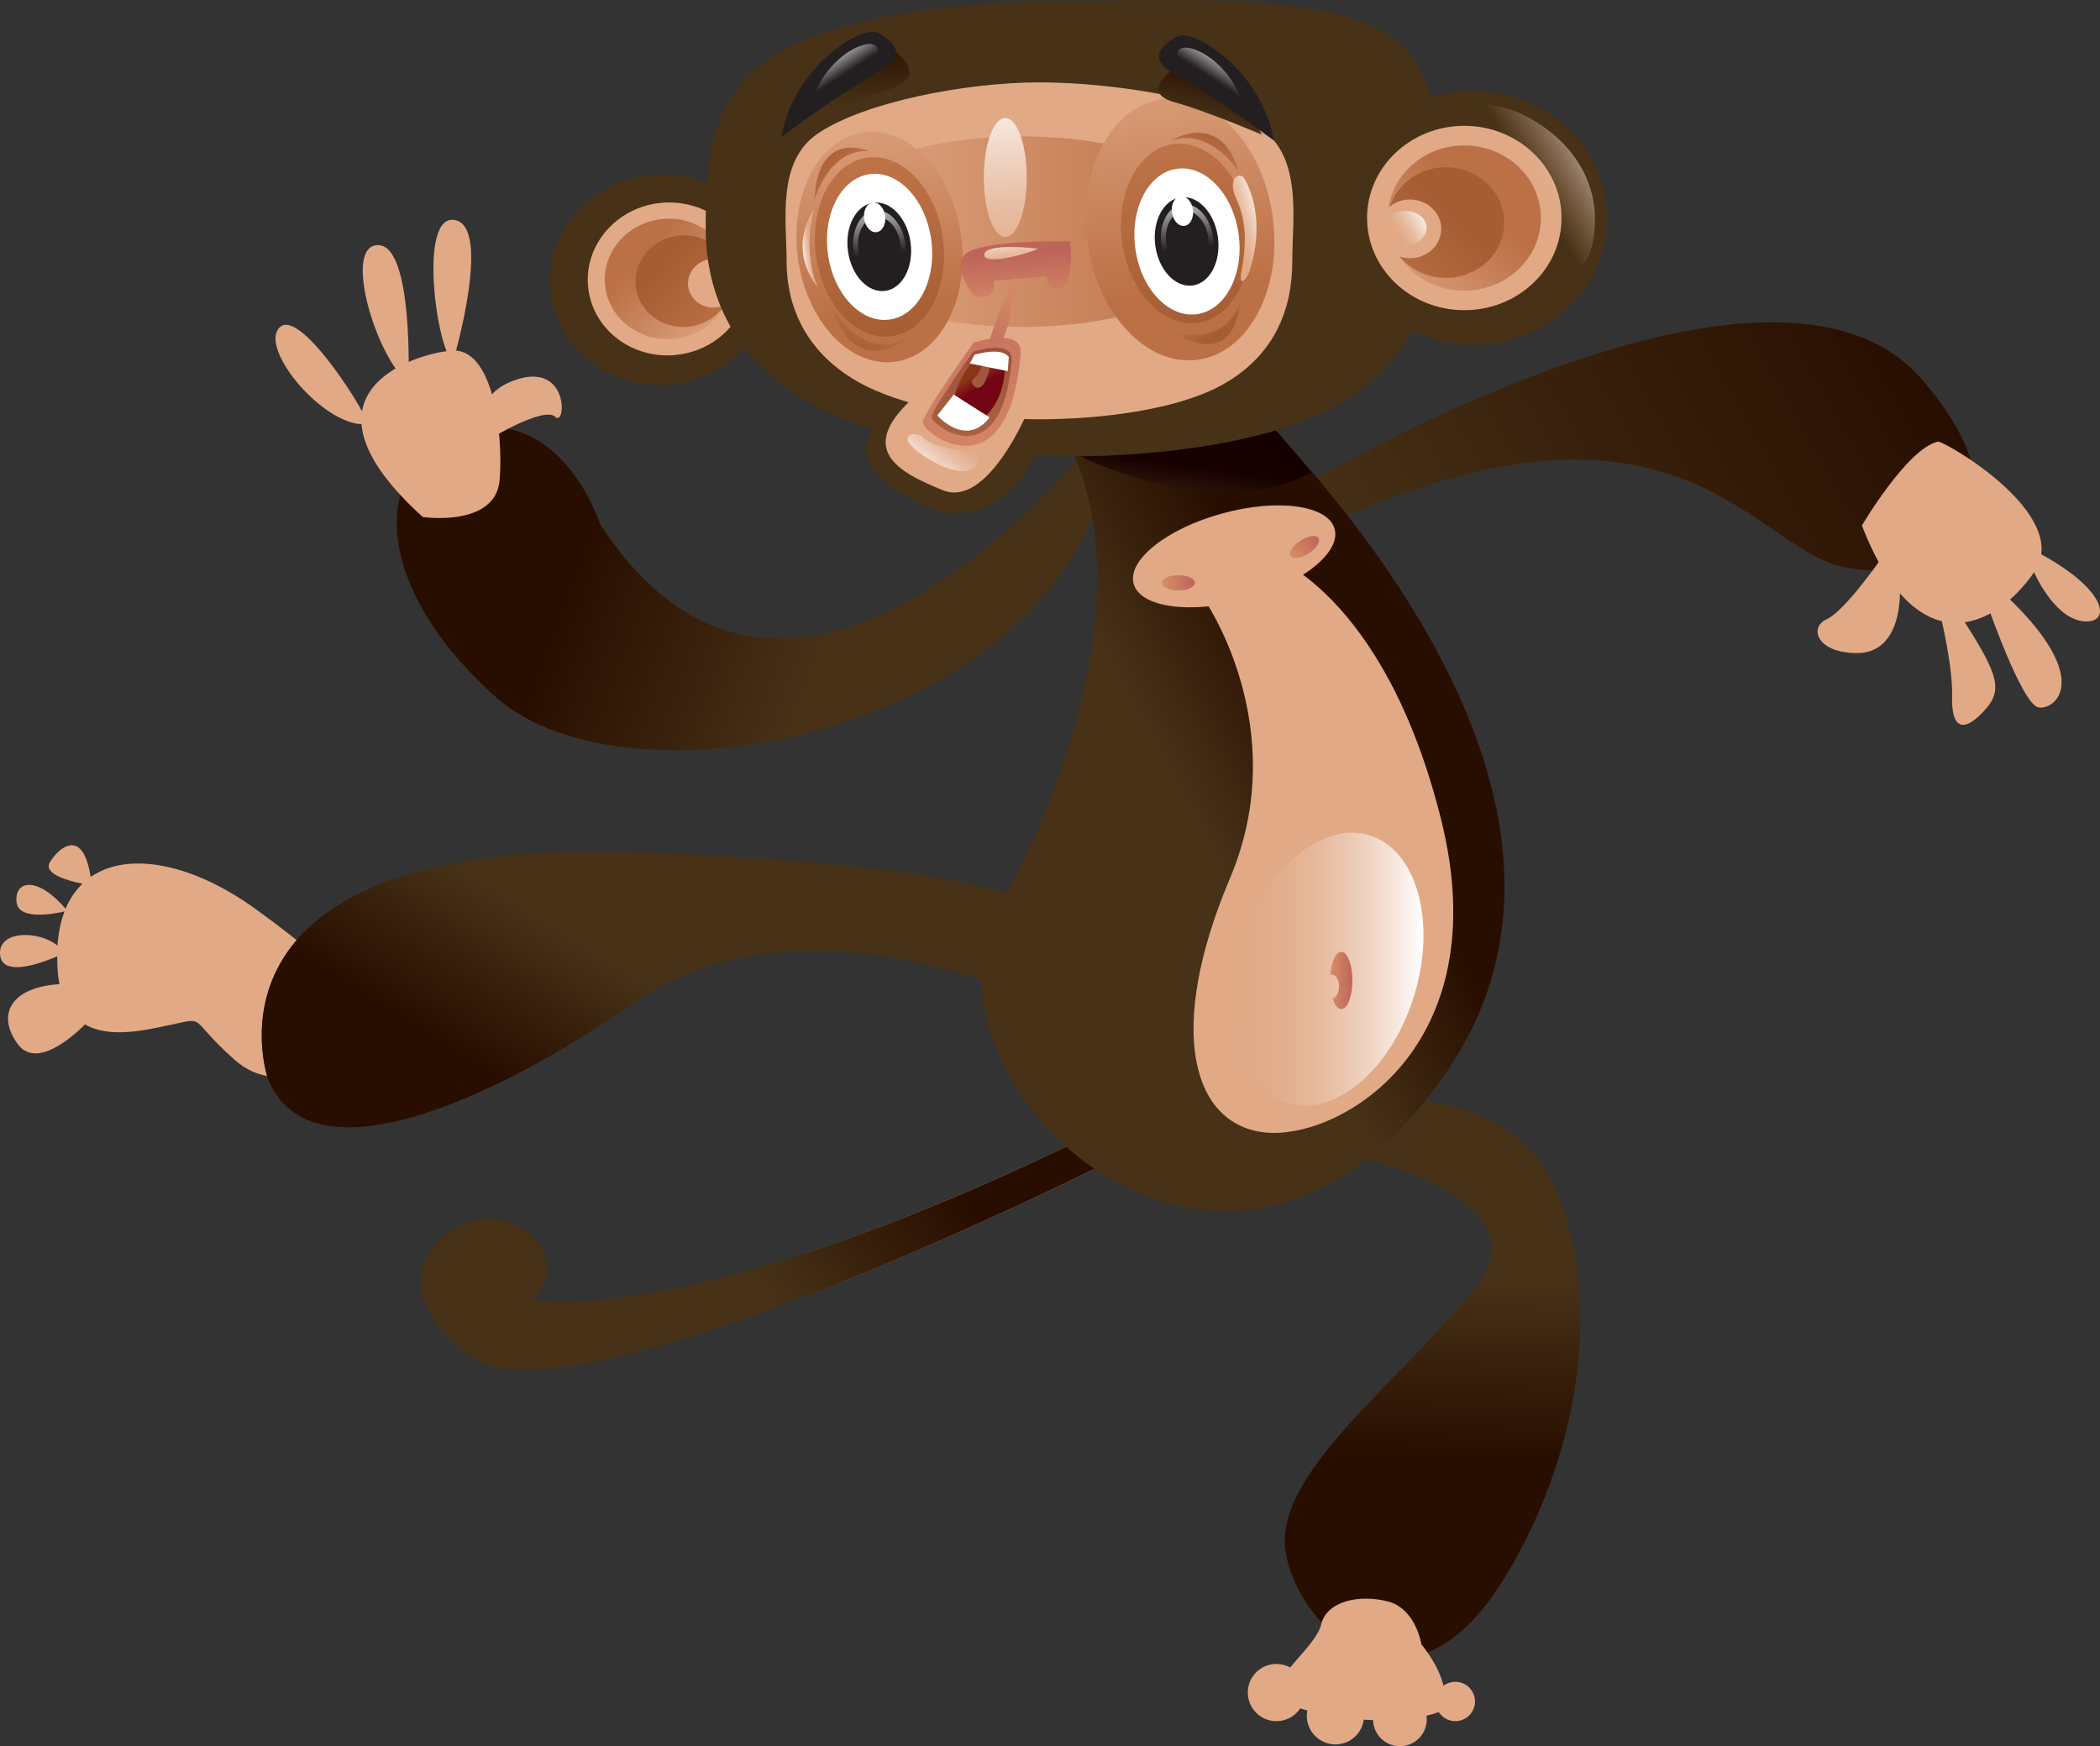 <svg id="Layer_1" xmlns="http://www.w3.org/2000/svg" viewBox="0 0 408.81 340.008"><rect x="0" y="0" width="408.81" height="340.008" fill="#333333" stroke="none"/><style>.st0{fill:#473217}.st1{fill:url(#XMLID_69_)}.st2{fill:#e1a986}.st3{fill:url(#XMLID_70_)}.st4{fill:url(#XMLID_71_)}.st5{fill:url(#XMLID_72_)}.st6{fill:url(#XMLID_73_)}.st7{fill:url(#XMLID_74_)}.st8{fill:url(#XMLID_75_)}.st9{fill:url(#XMLID_76_)}.st10{fill:url(#XMLID_77_)}.st11{fill:url(#XMLID_78_)}.st12{fill:url(#XMLID_79_)}.st13{fill:url(#XMLID_80_)}.st14{fill:url(#XMLID_81_)}.st15{fill:url(#XMLID_82_)}.st16{fill:url(#XMLID_83_)}.st17{fill:url(#XMLID_84_)}.st18{fill:url(#XMLID_85_)}.st19{fill:url(#XMLID_86_)}.st20{fill:url(#XMLID_87_)}.st21{fill:url(#XMLID_88_)}.st22{fill:url(#XMLID_89_)}.st23{fill:url(#XMLID_90_)}.st24{fill:#fff}.st25{fill:#231f20}.st26{fill:url(#XMLID_91_)}.st27{fill:url(#XMLID_92_)}.st28{fill:url(#XMLID_93_)}.st29{fill:url(#XMLID_94_)}.st30{fill:url(#XMLID_95_)}.st31{fill:url(#XMLID_96_)}.st32{fill:url(#XMLID_97_)}.st33{fill:url(#XMLID_98_)}.st34{fill:url(#XMLID_99_)}.st35{fill:url(#XMLID_100_)}.st36{fill:url(#XMLID_101_)}.st37{fill:url(#XMLID_102_)}.st38{fill:url(#XMLID_103_)}.st39{fill:url(#XMLID_104_)}.st40{fill:url(#XMLID_105_)}.st41{fill:url(#XMLID_106_)}.st42{fill:url(#XMLID_107_)}.st43{fill:url(#XMLID_108_)}.st44{fill:url(#XMLID_109_)}.st45{fill:url(#XMLID_110_)}.st46{fill:url(#XMLID_111_)}</style><g id="XMLID_53_"><path id="XMLID_1648_" class="st0" d="M259.629 223.998s42.33 8.36 27.7 26.65-39.19 36.06-37.1 51.21 24.56 36.58 43.37 4.18c0 0 21.95-33.97 10.97-70.02-10.979-36.06-65.32-17.77-44.94-12.02z"/><linearGradient id="XMLID_69_" gradientUnits="userSpaceOnUse" x1="279.793" y1="253.242" x2="278.748" y2="218.753" gradientTransform="matrix(1 0 0 -1 0 502)"><stop offset="0" stop-color="#473217"/><stop offset="1" stop-color="#280e00"/></linearGradient><path id="XMLID_1647_" class="st1" d="M259.629 223.998s42.33 8.36 27.7 26.65-39.19 36.06-37.1 51.21 24.56 36.58 43.37 4.18c0 0 21.95-33.97 10.97-70.02-10.979-36.06-65.32-17.77-44.94-12.02z"/><path id="XMLID_1646_" class="st2" d="M276.699 320.148s-1.05-6.97-6.62-8.36c-5.57-1.39-11.84 0-12.89 4.53s-10.8 11.15-8.01 14.28c2.79 3.14 21.95 6.62 31.7 2.44 0 0 2.43-4.53-4.18-12.89z"/><circle id="XMLID_1645_" class="st2" cx="248.48" cy="329.558" r="5.57"/><circle id="XMLID_1644_" class="st2" cx="259.97" cy="334.088" r="5.57"/><circle id="XMLID_1643_" class="st2" cx="272.52" cy="334.778" r="5.23"/><circle id="XMLID_1642_" class="st2" cx="283.309" cy="331.298" r="3.83"/><path id="XMLID_1641_" class="st2" d="M3.41 203.238c3.5 4.85 10.31-.96 13.15-3.77 4.7 2.72 11.43 1.18 16.05.21 7.99-1.67 3.65-1.7 12.98 6.61 9.32 8.3 20-1.15 20.81-1.26 2.37-.31 4.07-6.68 3.5-7.9-1.57-3.39-1.29-6.45-20.03-20.05-12.35-8.97-24.88-11.41-32.22-6.32-1.48-9.58-6.08-5.92-7.92-2.9-1.41 2.31 3.53 3.65 6.33 4.21-1.35 1.3-2.47 2.91-3.3 4.87-5.6-6.54-10.01-5.4-9.54-1.27.41 3.61 7.35 2.26 9.34 1.8-.73 1.91-1.2 4.13-1.37 6.66-3.52-2.98-11.64-3.05-11.17 1.8.43 4.43 8.06 1.6 11.12.28-.02 2.06.12 3.88.43 5.42-9.3.58-12.36 5.79-8.16 11.61z"/><path id="XMLID_1640_" class="st0" d="M198.53 193.658s-43.8-20.33-75.24 1.66c-26.09 18.25-62.9 35.47-71.14 14.7 0 0-16.63-47.89 74.04-43.99 0 0 55.12 1.67 72.49 8.98 30.329 12.77-.151 18.65-.15 18.65z"/><linearGradient id="XMLID_70_" gradientUnits="userSpaceOnUse" x1="194.617" y1="979.285" x2="173.714" y2="956.814" gradientTransform="scale(1 -1) rotate(10.854 6334.325 49.111)"><stop offset="0" stop-color="#473217"/><stop offset="1" stop-color="#280e00"/></linearGradient><path id="XMLID_1639_" class="st3" d="M198.53 193.658s-43.8-20.33-75.24 1.66c-26.09 18.25-62.9 35.47-71.14 14.7 0 0-16.63-47.89 74.04-43.99 0 0 55.12 1.67 72.49 8.98 30.329 12.77-.151 18.65-.15 18.65z"/><path id="XMLID_1638_" class="st0" d="M214.34 226.958s-102.95 51.73-122.8 37.1c-19.86-14.63-4.18-27.7 4.7-26.65s13.59 9.93 7.32 15.68c0 0 29.79 6.27 107.13-31.35-.01 0 9.39-3.66 3.65 5.22z"/><linearGradient id="XMLID_71_" gradientUnits="userSpaceOnUse" x1="141.217" y1="261.919" x2="175.707" y2="285.434" gradientTransform="matrix(1 0 0 -1 0 502)"><stop offset="0" stop-color="#e1a986" stop-opacity="0"/><stop offset="1" stop-color="#e1a986"/></linearGradient><path id="XMLID_1637_" class="st4" d="M214.34 226.958s-102.95 51.73-122.8 37.1c-19.86-14.63-4.18-27.7 4.7-26.65s13.59 9.93 7.32 15.68c0 0 29.79 6.27 107.13-31.35-.01 0 9.39-3.66 3.65 5.22z"/><linearGradient id="XMLID_72_" gradientUnits="userSpaceOnUse" x1="141.217" y1="261.919" x2="175.707" y2="285.434" gradientTransform="matrix(1 0 0 -1 0 502)"><stop offset="0" stop-color="#473217"/><stop offset="1" stop-color="#280e00"/></linearGradient><path id="XMLID_1636_" class="st5" d="M214.34 226.958s-102.95 51.73-122.8 37.1c-19.86-14.63-4.18-27.7 4.7-26.65s13.59 9.93 7.32 15.68c0 0 29.79 6.27 107.13-31.35-.01 0 9.39-3.66 3.65 5.22z"/><path id="XMLID_1635_" class="st0" d="M212.439 86.378s-57.87 73.65-95.54 15.79c0 0-7.28-22.47-25.35-18.49-18.07 3.98-21.66 27.99 4.72 51.84 26.38 23.84 108.75 6.6 119.36-44.15 0 0 .01-8.5-3.19-4.99z"/><linearGradient id="XMLID_73_" gradientUnits="userSpaceOnUse" x1="164.906" y1="386.594" x2="117.352" y2="404.361" gradientTransform="matrix(1 0 0 -1 0 502)"><stop offset="0" stop-color="#473217"/><stop offset="1" stop-color="#280e00"/></linearGradient><path id="XMLID_1634_" class="st6" d="M212.439 86.378s-57.87 73.65-95.54 15.79c0 0-7.28-22.47-25.35-18.49-18.07 3.98-21.66 27.99 4.72 51.84 26.38 23.84 108.75 6.6 119.36-44.15 0 0 .01-8.5-3.19-4.99z"/><path id="XMLID_1633_" class="st0" d="M249.54 96.978s94.49-57.83 124.57-23.14c23.71 27.35 2.33 40.58-15.53 36.5-17.87-4.08-32.65-39.77-102.12-7.35 0 0-9.201 3.76-6.92-6.01z"/><linearGradient id="XMLID_74_" gradientUnits="userSpaceOnUse" x1="750.1" y1="2146.805" x2="873.651" y2="2146.805" gradientTransform="scale(1 -1) rotate(29.4 4846.193 84.43)"><stop offset="0" stop-color="#473217"/><stop offset="1" stop-color="#280e00"/></linearGradient><path id="XMLID_1632_" class="st7" d="M249.54 96.978s94.49-57.83 124.57-23.14c23.71 27.35 2.33 40.58-15.53 36.5-17.87-4.08-32.65-39.77-102.12-7.35 0 0-9.201 3.76-6.92-6.01z"/><path id="XMLID_1631_" class="st0" d="M228.449 64.618s96.5 80.47 53.3 143.88-106.6 1.05-87.09-32.4c14.22-24.37 34.49-80.82-.35-105.56s34.141-5.92 34.14-5.92z"/><linearGradient id="XMLID_75_" gradientUnits="userSpaceOnUse" x1="223.859" y1="358.304" x2="252.862" y2="373.982" gradientTransform="matrix(1 0 0 -1 0 502)"><stop offset="0" stop-color="#473217"/><stop offset="1" stop-color="#280e00"/></linearGradient><path id="XMLID_1630_" class="st8" d="M228.449 64.618s96.5 80.47 53.3 143.88-106.6 1.05-87.09-32.4c14.22-24.37 34.49-80.82-.35-105.56s34.141-5.92 34.14-5.92z"/><ellipse id="XMLID_1629_" transform="rotate(-105.261 240.255 108.32)" class="st2" cx="240.247" cy="108.316" rx="8.67" ry="20.279"/><path id="XMLID_1628_" class="st2" d="M234.199 116.348s17.77 25.08 5.23 54.7c-12.54 29.61-7.32 48.08 6.97 49.47 14.28 1.39 45.29-16.37 34.14-60.97s-33.79-51.56-33.79-51.56l-12.55 8.36z"/><linearGradient id="XMLID_76_" gradientUnits="userSpaceOnUse" x1="240.092" y1="313.302" x2="277.112" y2="313.302" gradientTransform="matrix(1 0 0 -1 0 502)"><stop offset="0" stop-color="#e1a986" stop-opacity="0"/><stop offset="1" stop-color="#fff"/></linearGradient><path id="XMLID_1627_" class="st9" d="M275.319 193.788c-4.39 14.4-15.42 23.79-24.66 20.98-9.23-2.81-13.16-16.77-8.77-31.16 4.39-14.4 15.43-23.79 24.66-20.98s13.15 16.76 8.77 31.16z"/><linearGradient id="XMLID_77_" gradientUnits="userSpaceOnUse" x1="258.969" y1="311.097" x2="263.279" y2="311.097" gradientTransform="matrix(1 0 0 -1 0 502)"><stop offset=".012" stop-color="#d78d65"/><stop offset="1" stop-color="#be655b"/></linearGradient><path id="XMLID_1626_" class="st10" d="M261.109 185.328c-1.06 0-1.95 1.95-2.14 4.53.11-.05.23-.09.35-.09.75 0 1.35 1.03 1.35 2.31 0 1.22-.56 2.21-1.26 2.29.4 1.27 1 2.11 1.69 2.11 1.2 0 2.18-2.5 2.18-5.57s-.97-5.58-2.17-5.58z"/><linearGradient id="XMLID_78_" gradientUnits="userSpaceOnUse" x1="226.179" y1="388.522" x2="232.619" y2="388.522" gradientTransform="matrix(1 0 0 -1 0 502)"><stop offset=".012" stop-color="#d78d65"/><stop offset="1" stop-color="#be655b"/></linearGradient><ellipse id="XMLID_1625_" class="st11" cx="229.4" cy="113.478" rx="3.22" ry="1.48"/><linearGradient id="XMLID_79_" gradientUnits="userSpaceOnUse" x1="820.556" y1="2306.144" x2="826.998" y2="2306.144" gradientTransform="scale(1 -1) rotate(32.366 4695.668 118.099)"><stop offset=".012" stop-color="#d78d65"/><stop offset="1" stop-color="#be655b"/></linearGradient><path id="XMLID_1624_" class="st12" d="M256.689 104.778c.44.69-.43 2.02-1.93 2.98-1.5.95-3.08 1.17-3.51.47-.44-.69.43-2.02 1.93-2.98 1.49-.94 3.07-1.16 3.51-.47z"/><linearGradient id="XMLID_80_" gradientUnits="userSpaceOnUse" x1="230.213" y1="398.757" x2="232.173" y2="411.429" gradientTransform="matrix(1 0 0 -1 0 502)"><stop offset="0" stop-color="#473217"/><stop offset="1" stop-color="#160000"/></linearGradient><path id="XMLID_1623_" class="st13" d="M209.239 88.348s26.78 14.11 45.99 3.66c0 0-6.66-8.49-9.67-11.1 0-.01-35.93 3.26-36.32 7.44z"/><path id="XMLID_1622_" class="st2" d="M377.25 85.988c1.07-.25 26.45 14.29 18.73 25.44-7.72 11.14-22.97 18.14-33.52-9.1 0-.01 8.78-14.95 14.79-16.34z"/><path id="XMLID_1621_" class="st2" d="M365.919 109.168s-6.84 9.85-10.35 11.43-1.86 6.64 6.1 6.56c7.95-.08 8.7-10.1 8-14.9-.72-4.81-3.75-3.09-3.75-3.09z"/><path id="XMLID_1620_" class="st2" d="M377.649 119.348s2.53 10.17 2.37 16.26c-.17 6.09 2.07 7.23 6.07 2.98s3.24-7.02-5.19-19.87c-8.439-12.84-3.25.63-3.25.63z"/><path id="XMLID_1619_" class="st2" d="M387.12 118.408s6.54 18.71 9.69 19.33c3.15.62 10.96-5.38-6.22-21.69-17.181-16.3-3.47 2.36-3.47 2.36z"/><path id="XMLID_1618_" class="st2" d="M395.98 111.418s3.71 8.71 9.36 9.52c5.66.81 5.48-5.89-8.78-13.45-14.251-7.56-.58 3.93-.58 3.93z"/><path id="XMLID_1617_" class="st2" d="M82.299 100.668s14.28 2.09 14.98-7.32c.7-9.41-1.39-25.78-9.41-25.08-8.01.7-31.7 8.71-5.57 32.4z"/><path id="XMLID_1616_" class="st2" d="M94.15 86.388c1.05-1.05 11.84-7.32 13.93-5.23s2.79-10.45-7.32-7.32c-10.1 3.14-6.61 12.55-6.61 12.55z"/><path id="XMLID_1615_" class="st2" d="M88.22 70.368s7.66-26.13.35-27.52c-7.311-1.4-3.48 25.77-.35 27.52z"/><path id="XMLID_1614_" class="st2" d="M79.509 74.548s1.04-26.82-5.92-26.82-.349 21.94 5.92 26.82z"/><path id="XMLID_1613_" class="st2" d="M71.499 82.558c1.04-.14-12.89-22.99-17.07-18.81s9.06 19.85 17.07 18.81z"/><ellipse id="XMLID_1612_" transform="rotate(-96.079 128.619 54.461)" class="st0" cx="128.62" cy="54.463" rx="20.46" ry="21.581"/><ellipse id="XMLID_1611_" transform="rotate(-96.079 130.099 54.31)" class="st2" cx="130.1" cy="54.312" rx="14.88" ry="15.69"/><linearGradient id="XMLID_81_" gradientUnits="userSpaceOnUse" x1="-912.403" y1="76.62" x2="-928.058" y2="93.67" gradientTransform="scale(1 -1) rotate(6.079 950.254 9938.58)"><stop offset="0" stop-color="#e1a986"/><stop offset="1" stop-color="#bc7045"/></linearGradient><path id="XMLID_1610_" class="st14" d="M142.369 52.998c.69 6.43-4.26 12.24-11.04 12.96-6.79.72-12.84-3.91-13.53-10.34s4.26-12.24 11.05-12.96c6.78-.72 12.83 3.91 13.52 10.34z"/><linearGradient id="XMLID_82_" gradientUnits="userSpaceOnUse" x1="-912.076" y1="78.76" x2="-924.004" y2="91.752" gradientTransform="scale(1 -1) rotate(6.079 950.254 9938.58)"><stop offset="0" stop-color="#be7247"/><stop offset="1" stop-color="#a55d33"/></linearGradient><path id="XMLID_1609_" class="st15" d="M142.48 53.738c.52 4.9-3.25 9.33-8.41 9.87-5.17.55-9.78-2.98-10.31-7.88-.52-4.9 3.25-9.32 8.42-9.88 5.16-.54 9.78 2.99 10.3 7.89z"/><path id="XMLID_1608_" class="st2" d="M143.949 54.608c.28 2.61-1.73 4.95-4.49 5.25s-5.22-1.58-5.5-4.18 1.73-4.96 4.49-5.25c2.771-.3 5.23 1.58 5.5 4.18z"/><path id="XMLID_1607_" class="st0" d="M279.52 44.508c0 13.57-5.12 26.95-20.5 35.09-12.39 6.55-33.06 9.26-50.57 9.26-18.39 0-38.45-3.41-51.07-10.57-14.31-8.11-20-20.76-20-33.78 0-11.56.29-24.96 11.9-32.85 12.99-8.83 38.44-11.5 59.17-11.5 19.6 0 48.43-1.73 61.28 6.27 12.89 8.03 9.79 25.82 9.79 38.08z"/><path id="XMLID_1606_" class="st2" d="M251.569 50.928c0 9.4-3.54 18.67-14.2 24.3-8.58 4.54-22.9 6.41-35.02 6.41-12.74 0-26.63-2.36-35.37-7.32-9.91-5.62-13.85-14.38-13.85-23.39 0-8-1.97-19.45 6.07-24.92 9-6.12 28.79-9.97 43.15-9.97 13.57 0 33.54 2.98 42.44 8.52 8.931 5.56 6.781 17.88 6.78 26.37z"/><path id="XMLID_1605_" class="st0" d="M260.819 42.398c-.03 13.63 11.6 24.71 25.97 24.74 14.38.03 26.05-10.99 26.08-24.63.03-13.63-11.6-24.7-25.97-24.74-14.37-.03-26.05 11-26.08 24.63z"/><path id="XMLID_1604_" class="st2" d="M266.129 42.408c-.02 9.91 8.43 17.97 18.89 17.99 10.46.02 18.95-8 18.97-17.91s-8.44-17.97-18.89-17.99c-10.46-.02-18.95 8-18.97 17.91z"/><linearGradient id="XMLID_83_" gradientUnits="userSpaceOnUse" x1="5930.291" y1="-300.591" x2="5911.405" y2="-280.022" gradientTransform="rotate(-180 3101.146 -118.663)"><stop offset="0" stop-color="#e1a986"/><stop offset="1" stop-color="#bc7045"/></linearGradient><path id="XMLID_1603_" class="st16" d="M270.15 42.418c-.02 7.81 6.64 14.15 14.87 14.17 8.23.02 14.92-6.29 14.94-14.1.02-7.81-6.64-14.15-14.87-14.17-8.24-.02-14.92 6.29-14.94 14.1z"/><linearGradient id="XMLID_84_" gradientUnits="userSpaceOnUse" x1="5930.686" y1="-298.007" x2="5916.296" y2="-282.335" gradientTransform="rotate(-180 3101.146 -118.663)"><stop offset="0" stop-color="#be7247"/><stop offset="1" stop-color="#a55d33"/></linearGradient><path id="XMLID_1602_" class="st17" d="M270.109 43.318c-.02 5.95 5.06 10.78 11.33 10.79 6.27.01 11.37-4.8 11.38-10.75s-5.06-10.78-11.33-10.8c-6.269 0-11.369 4.81-11.38 10.76z"/><path id="XMLID_1601_" class="st2" d="M268.449 44.548c-.01 3.16 2.7 5.73 6.04 5.73 3.35.01 6.06-2.55 6.07-5.7.01-3.16-2.7-5.73-6.05-5.74-3.34-.01-6.06 2.55-6.06 5.71z"/><linearGradient id="XMLID_85_" gradientUnits="userSpaceOnUse" x1="7061.878" y1="467.724" x2="7044.11" y2="478.176" gradientTransform="rotate(180 3679.38 251)"><stop offset="0" stop-color="#e1a986" stop-opacity="0"/><stop offset="1" stop-color="#fff"/></linearGradient><path id="XMLID_1600_" class="st18" d="M275.1 23.418s10.97-6.01 20.9-1.31 15.42 13.33 14.37 22.99-6.01 8.62-8.36-2.61-6.01-18.81-26.91-19.07z"/><linearGradient id="XMLID_86_" gradientUnits="userSpaceOnUse" x1="7086.746" y1="456.687" x2="7080.815" y2="460.175" gradientTransform="rotate(180 3679.38 251)"><stop offset="0" stop-color="#e1a986"/><stop offset=".145" stop-color="#e3af8e"/><stop offset=".371" stop-color="#e8bea4"/><stop offset=".648" stop-color="#f1d8c8"/><stop offset=".965" stop-color="#fefbf9"/><stop offset="1" stop-color="#fff"/></linearGradient><ellipse id="XMLID_1599_" class="st19" cx="273.59" cy="44.388" rx="4.12" ry="3.33"/><linearGradient id="XMLID_87_" gradientUnits="userSpaceOnUse" x1="157.109" y1="456.892" x2="240.73" y2="456.892" gradientTransform="matrix(1 0 0 -1 0 502)"><stop offset="0" stop-color="#e1a986"/><stop offset="1" stop-color="#bc7045"/></linearGradient><ellipse id="XMLID_1598_" class="st20" cx="198.919" cy="45.108" rx="41.81" ry="18.55"/><linearGradient id="XMLID_88_" gradientUnits="userSpaceOnUse" x1="3237.763" y1="-1718.195" x2="3288.974" y2="-1718.195" gradientTransform="matrix(.134 .991 1.626 -.22 2584.76 -3580.905)"><stop offset="0" stop-color="#e1a986"/><stop offset="1" stop-color="#bc7045"/></linearGradient><path id="XMLID_1597_" class="st21" d="M233.16 70.048c-9.95 1.34-19.56-8.93-21.45-22.94s4.64-26.47 14.6-27.81c9.95-1.34 19.56 8.93 21.45 22.94 1.89 14.02-4.641 26.47-14.6 27.81z"/><linearGradient id="XMLID_89_" gradientUnits="userSpaceOnUse" x1="3239.968" y1="-1753.825" x2="3285.085" y2="-1753.825" gradientTransform="matrix(.134 .991 1.626 -.22 2584.76 -3580.905)"><stop offset="0" stop-color="#e1a986"/><stop offset="1" stop-color="#bc7045"/></linearGradient><path id="XMLID_1596_" class="st22" d="M174.23 70.438c-8.77 1.18-17.23-7.87-18.9-20.21-1.67-12.35 4.09-23.32 12.86-24.5 8.77-1.18 17.23 7.87 18.9 20.22 1.669 12.33-4.091 23.3-12.86 24.49z"/><linearGradient id="XMLID_90_" gradientUnits="userSpaceOnUse" x1="3255.931" y1="-1753.824" x2="3291.028" y2="-1753.824" gradientTransform="matrix(.134 .991 1.626 -.22 2584.76 -3580.905)"><stop offset="0" stop-color="#be7247"/><stop offset="1" stop-color="#a55d33"/></linearGradient><path id="XMLID_1595_" class="st23" d="M173.559 65.468c-6.82.92-13.4-6.12-14.7-15.72s3.18-18.14 10-19.06 13.4 6.12 14.7 15.72-3.18 18.14-10 19.06z"/><ellipse id="XMLID_1594_" transform="rotate(-7.693 171.232 48.078)" class="st24" cx="171.234" cy="48.067" rx="10.15" ry="14.29"/><ellipse id="XMLID_1593_" transform="rotate(-7.693 171.165 48.087)" class="st25" cx="171.171" cy="48.059" rx="6.15" ry="8.66"/><linearGradient id="XMLID_91_" gradientUnits="userSpaceOnUse" x1="171.375" y1="452.355" x2="169.981" y2="465.245" gradientTransform="matrix(1 0 0 -1 0 502)"><stop offset="0" stop-color="#231f20"/><stop offset="1" stop-color="#fff"/></linearGradient><path id="XMLID_1592_" class="st26" d="M172.16 55.148c-2.78.37-5.45-2.49-5.98-6.4-.53-3.91 1.29-7.38 4.07-7.75 2.78-.38 5.45 2.49 5.98 6.4.53 3.91-1.29 7.38-4.07 7.75z"/><ellipse id="XMLID_1591_" transform="rotate(-7.693 171.2 48.084)" class="st25" cx="171.205" cy="48.057" rx="4.14" ry="5.83"/><ellipse id="XMLID_1590_" transform="rotate(-7.693 170.266 42.327)" class="st24" cx="170.268" cy="42.317" rx="2.06" ry="2.91"/><linearGradient id="XMLID_92_" gradientUnits="userSpaceOnUse" x1="3261.305" y1="-1717.628" x2="3296.401" y2="-1717.628" gradientTransform="matrix(.134 .991 1.626 -.22 2584.76 -3580.905)"><stop offset="0" stop-color="#be7247"/><stop offset="1" stop-color="#a55d33"/></linearGradient><path id="XMLID_1589_" class="st27" d="M233.129 62.848c-6.82.92-13.4-6.12-14.7-15.72s3.18-18.14 10-19.06 13.4 6.12 14.7 15.72c1.3 9.61-3.18 18.14-10 19.06z"/><ellipse id="XMLID_1588_" transform="rotate(-7.693 231.072 47.03)" class="st24" cx="231.074" cy="47.016" rx="10.15" ry="14.29"/><ellipse id="XMLID_1587_" transform="rotate(-7.693 231.001 47.046)" class="st25" cx="231.006" cy="47.008" rx="6.15" ry="8.66"/><linearGradient id="XMLID_93_" gradientUnits="userSpaceOnUse" x1="231.295" y1="453.574" x2="229.902" y2="466.464" gradientTransform="matrix(1 0 0 -1 0 502)"><stop offset="0" stop-color="#231f20"/><stop offset="1" stop-color="#fff"/></linearGradient><path id="XMLID_1586_" class="st28" d="M232.079 53.928c-2.78.37-5.45-2.49-5.98-6.4-.53-3.91 1.29-7.38 4.07-7.75 2.78-.38 5.45 2.49 5.98 6.4.531 3.91-1.289 7.38-4.07 7.75z"/><ellipse id="XMLID_1585_" transform="rotate(-7.693 231.122 46.872)" class="st25" cx="231.128" cy="46.834" rx="4.14" ry="5.83"/><ellipse id="XMLID_1584_" transform="rotate(-7.693 230.19 41.11)" class="st24" cx="230.192" cy="41.095" rx="2.06" ry="2.91"/><linearGradient id="XMLID_94_" gradientUnits="userSpaceOnUse" x1="198.383" y1="441.07" x2="197.688" y2="452.566" gradientTransform="matrix(1 0 0 -1 0 502)"><stop offset=".012" stop-color="#d78d65"/><stop offset="1" stop-color="#be655b"/></linearGradient><path id="XMLID_1583_" class="st29" d="M189.669 57.608s-6.14-7.27.21-9.14c6.35-1.87 18.46-1.45 18.46-1.45s1.1 8.5-2.41 9.07c-2.38.39-2.12-2.28-2.12-2.28l-10.28.86c-.009-.01.511 4.2-3.86 2.94z"/><linearGradient id="XMLID_95_" gradientUnits="userSpaceOnUse" x1="196.879" y1="447.947" x2="194.533" y2="486.708" gradientTransform="matrix(1 0 0 -1 0 502)"><stop offset="0" stop-color="#e1a986"/><stop offset=".145" stop-color="#e3af8e"/><stop offset=".371" stop-color="#e8bea4"/><stop offset=".648" stop-color="#f1d8c8"/><stop offset=".965" stop-color="#fefbf9"/><stop offset="1" stop-color="#fff"/></linearGradient><ellipse id="XMLID_1582_" class="st30" cx="195.699" cy="34.568" rx="4.18" ry="11.58"/><linearGradient id="XMLID_96_" gradientUnits="userSpaceOnUse" x1="234.298" y1="440.738" x2="236.583" y2="436.959" gradientTransform="matrix(1 0 0 -1 0 502)"><stop offset="0" stop-color="#be7247"/><stop offset="1" stop-color="#a55d33"/></linearGradient><path id="XMLID_1581_" class="st31" d="M227.66 64.308s10.19 4.05 13.72-5.36c-.001.01-.391 13.72-13.72 5.36z"/><linearGradient id="XMLID_97_" gradientUnits="userSpaceOnUse" x1="170.468" y1="441.372" x2="166.81" y2="432.619" gradientTransform="matrix(1 0 0 -1 0 502)"><stop offset="0" stop-color="#be7247"/><stop offset="1" stop-color="#a55d33"/></linearGradient><path id="XMLID_1580_" class="st32" d="M162.21 60.518s6.27 9.93 14.37 5.36c-.001 0-9.67 8.1-14.37-5.36z"/><linearGradient id="XMLID_98_" gradientUnits="userSpaceOnUse" x1="234.252" y1="471.086" x2="236.864" y2="477.618" gradientTransform="matrix(1 0 0 -1 0 502)"><stop offset="0" stop-color="#be7247"/><stop offset="1" stop-color="#a55d33"/></linearGradient><path id="XMLID_1579_" class="st33" d="M241.119 33.348s-5.62-8.75-13.33-5.88c0 0 9.67-6.27 13.33 5.88z"/><linearGradient id="XMLID_99_" gradientUnits="userSpaceOnUse" x1="165.013" y1="466.77" x2="159.005" y2="472.387" gradientTransform="matrix(1 0 0 -1 0 502)"><stop offset="0" stop-color="#be7247"/><stop offset="1" stop-color="#a55d33"/></linearGradient><path id="XMLID_1578_" class="st34" d="M158.549 38.838s2.87-9.93 10.58-9.41c0 0-9.919-4.44-10.58 9.41z"/><linearGradient id="XMLID_100_" gradientUnits="userSpaceOnUse" x1="240.524" y1="457.222" x2="246.949" y2="459.15" gradientTransform="matrix(1 0 0 -1 0 502)"><stop offset="0" stop-color="#e1a986"/><stop offset=".145" stop-color="#e3af8e"/><stop offset=".371" stop-color="#e8bea4"/><stop offset=".648" stop-color="#f1d8c8"/><stop offset=".965" stop-color="#fefbf9"/><stop offset="1" stop-color="#fff"/></linearGradient><path id="XMLID_1577_" class="st35" d="M242.29 47.548s.44-4.44-1.57-8.71.7-5.57 1.57-4.01c.87 1.57 4.27 8.19.78 18.46 0 0-1.83 3.4-1.48-.09.01.01.62-2.87.7-5.65z"/><linearGradient id="XMLID_101_" gradientUnits="userSpaceOnUse" x1="157.946" y1="453.478" x2="155.856" y2="453.217" gradientTransform="matrix(1 0 0 -1 0 502)"><stop offset="0" stop-color="#e1a986"/><stop offset=".145" stop-color="#e3af8e"/><stop offset=".371" stop-color="#e8bea4"/><stop offset=".648" stop-color="#f1d8c8"/><stop offset=".965" stop-color="#fefbf9"/><stop offset="1" stop-color="#fff"/></linearGradient><path id="XMLID_1576_" class="st36" d="M159.21 55.988s-3.05-6.36-.78-15.15c-.011 0-5.41 7.14.78 15.15z"/><linearGradient id="XMLID_102_" gradientUnits="userSpaceOnUse" x1="211.542" y1="751.312" x2="211.381" y2="757.584" gradientTransform="scale(1 -1) rotate(4.818 9745.25 178.137)"><stop offset="0" stop-color="#e1a986"/><stop offset=".145" stop-color="#e3af8e"/><stop offset=".371" stop-color="#e8bea4"/><stop offset=".648" stop-color="#f1d8c8"/><stop offset=".965" stop-color="#fefbf9"/><stop offset="1" stop-color="#fff"/></linearGradient><path id="XMLID_1575_" class="st37" d="M202.02 48.408s-10.16-1.24-10.39 1.14c-.241 2.38 9.659-.46 10.39-1.14z"/><linearGradient id="XMLID_103_" gradientUnits="userSpaceOnUse" x1="235.105" y1="478.422" x2="237.718" y2="489.062" gradientTransform="matrix(1 0 0 -1 0 502)"><stop offset="0" stop-color="#473217"/><stop offset="1" stop-color="#280e00"/></linearGradient><path id="XMLID_1574_" class="st38" d="M245.629 26.218s-10.85-4.64-16.85-6.27c-4.97-1.35-3.32-3.86-1.23-5.77 2.081-1.9 13.871 2.05 18.08 12.04z"/><path id="XMLID_1573_" class="st25" d="M247.96 27.338s-12.04-8.93-18.99-12.72c-5.75-3.14-2.96-5.75.17-7.49 3.14-1.74 16.549 6.62 18.82 20.21z"/><linearGradient id="XMLID_104_" gradientUnits="userSpaceOnUse" x1="235.72" y1="486.814" x2="239.204" y2="492.214" gradientTransform="matrix(1 0 0 -1 0 502)"><stop offset="0" stop-color="#231f20"/><stop offset="1" stop-color="#fff"/></linearGradient><path id="XMLID_1572_" class="st39" d="M242.03 20.548s-9.06-6.1-10.45-6.62-3.66-3.66-1.57-4.53c2.09-.87 9.409 2.61 12.02 11.15z"/><linearGradient id="XMLID_105_" gradientUnits="userSpaceOnUse" x1="164.607" y1="481.02" x2="164.607" y2="494.756" gradientTransform="matrix(1 0 0 -1 0 502)"><stop offset="0" stop-color="#473217"/><stop offset="1" stop-color="#280e00"/></linearGradient><path id="XMLID_1571_" class="st40" d="M152.189 26.658s13.4-6.72 20.89-9.26c6.2-2.1 3.91-5.15 1.12-7.41-2.789-2.25-17.44 3.68-22.01 16.67z"/><path id="XMLID_1570_" class="st25" d="M152.129 26.638s12.04-8.93 18.99-12.72c5.75-3.14 2.96-5.75-.17-7.49s-16.56 6.63-18.82 20.21z"/><linearGradient id="XMLID_106_" gradientUnits="userSpaceOnUse" x1="7339.949" y1="487.51" x2="7343.433" y2="492.91" gradientTransform="rotate(180 3752.155 251)"><stop offset="0" stop-color="#231f20"/><stop offset="1" stop-color="#fff"/></linearGradient><path id="XMLID_1569_" class="st41" d="M158.049 19.848s9.06-6.1 10.45-6.62 3.66-3.66 1.57-4.53c-2.09-.87-9.409 2.62-12.02 11.15z"/><path id="XMLID_1419_" class="st0" d="M204.16 82.778s-7.32 23.78-24.95 15.29c-17.64-8.49-7.97-16.07-7.97-16.07l32.92.78z"/><path id="XMLID_1418_" class="st2" d="M199.85 80.558s-7.71 18.42-16.33 14.89-17.24-7.97-5.1-18.55l21.43 3.66z"/><linearGradient id="XMLID_107_" gradientUnits="userSpaceOnUse" x1="186.042" y1="417.467" x2="179.373" y2="409.197" gradientTransform="matrix(1 0 0 -1 0 502)"><stop offset="0" stop-color="#e1a986"/><stop offset=".145" stop-color="#e3af8e"/><stop offset=".371" stop-color="#e8bea4"/><stop offset=".648" stop-color="#f1d8c8"/><stop offset=".965" stop-color="#fefbf9"/><stop offset="1" stop-color="#fff"/></linearGradient><path id="XMLID_1417_" class="st42" d="M190.79 88.268s-10.23-.96-11.33-3.44c0 0-3.03-1.05-2.76.91.28 1.96 13.439 10.8 14.09 2.53z"/><linearGradient id="XMLID_108_" gradientUnits="userSpaceOnUse" x1="189.79" y1="402.378" x2="188.289" y2="461.137" gradientTransform="matrix(1 0 0 -1 0 502)"><stop offset=".012" stop-color="#d78d65"/><stop offset="1" stop-color="#be655b"/></linearGradient><path id="XMLID_929_" class="st43" d="M189.54 66.708s-9.64 13.41-9.9 15.5 16.72 14.63 19.05-13.41c.429-5.16-9.151-2.09-9.15-2.09z"/><linearGradient id="XMLID_109_" gradientUnits="userSpaceOnUse" x1="189.666" y1="406.63" x2="188.439" y2="454.673" gradientTransform="matrix(1 0 0 -1 0 502)"><stop offset=".012" stop-color="#ad6a43"/><stop offset="1" stop-color="#963e3a"/></linearGradient><path id="XMLID_928_" class="st44" d="M189.47 68.458s-7.88 10.97-8.1 12.68c-.21 1.71 13.67 11.96 15.57-10.97.36-4.22-7.47-1.71-7.47-1.71z"/><linearGradient id="XMLID_110_" gradientUnits="userSpaceOnUse" x1="188.72" y1="428.48" x2="190.222" y2="426.193" gradientTransform="matrix(1 0 0 -1 0 502)"><stop offset=".012" stop-color="#8b3518"/><stop offset="1" stop-color="#720414"/></linearGradient><path id="XMLID_927_" class="st45" d="M195.6 71.678c-.07.13.26 6.27-4.64 10.19-4.9 3.92-8.56-2.48-1.57-11.63l2.09.33s-1.05 2.61-2.02 3.2c-.98.59.98 3.27 2.29.52 1.31-2.74.78-3.46.85-4.18.059-.72 2.999 1.57 3 1.57z"/><path id="XMLID_926_" class="st24" d="M189.72 69.068s5.23-1.63 6.66.46l-.2 2.74-7.38-1.5.83-1.55.09-.15z"/><path id="XMLID_925_" class="st24" d="M192.66 81.278l-6.99-4.44-3.2 4.05s5.55 6.4 10.19.39z"/><linearGradient id="XMLID_111_" gradientUnits="userSpaceOnUse" x1="199.796" y1="446.313" x2="187.833" y2="431.479" gradientTransform="matrix(1 0 0 -1 0 502)"><stop offset=".012" stop-color="#d78d65"/><stop offset="1" stop-color="#be655b"/></linearGradient><path id="XMLID_54_" class="st46" d="M197.579 53.738s-.43 10.19-2.96 13.06c0 0-2.18.87-1.92-.7s4.88-12.36 4.88-12.36z"/></g></svg>
